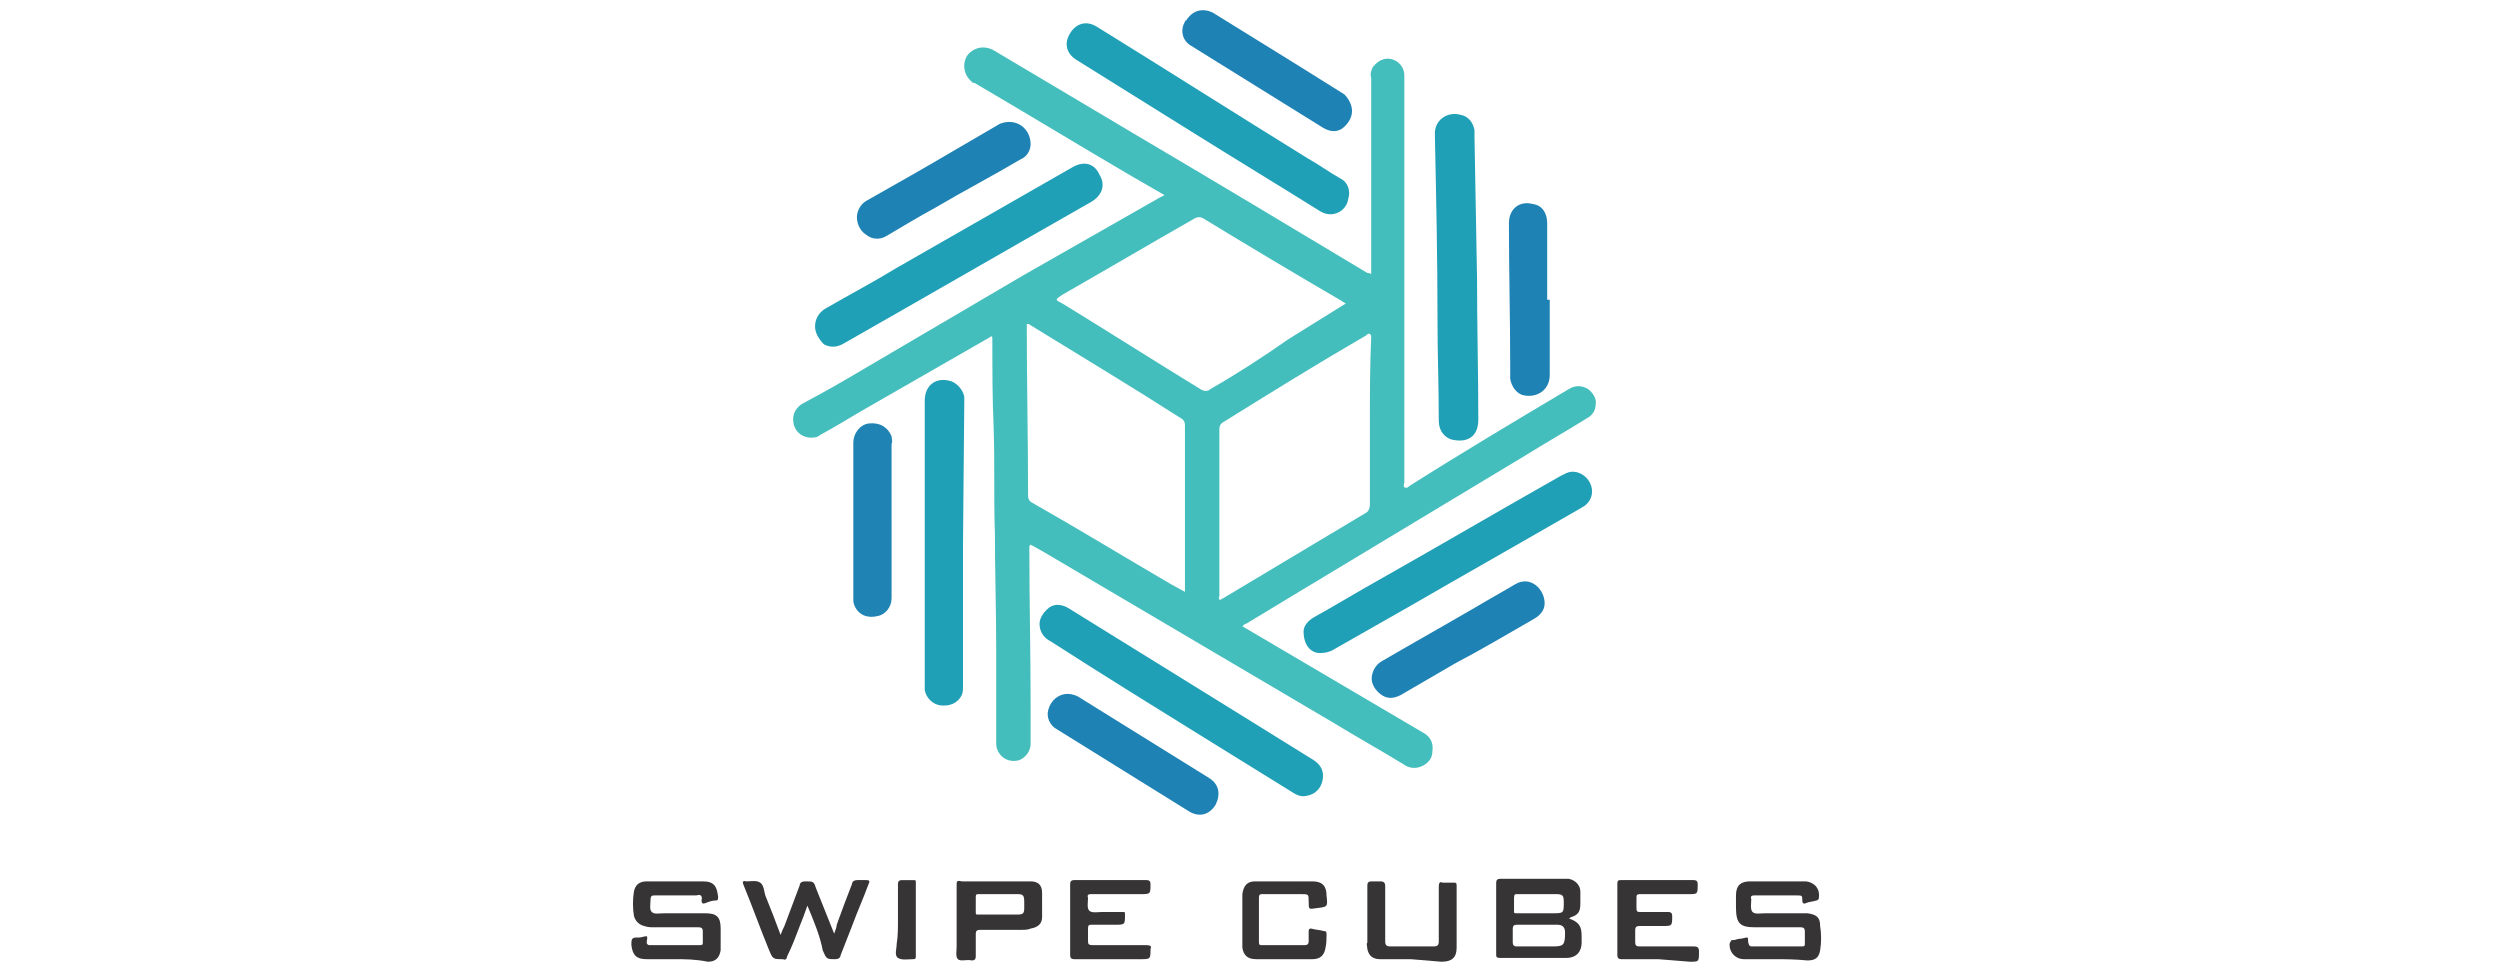 <svg xmlns:v="https://vecta.io/nano" xmlns="http://www.w3.org/2000/svg" xmlns:xlink="http://www.w3.org/1999/xlink" id="Layer_1" x="0px" y="0px" viewBox="0 0 196 76" style="enable-background:new 0 0 196 76;" xml:space="preserve"><style type="text/css">	.st0{fill:#20A0B6;}	.st1{fill:#1F82B4;}	.st2{fill:#1F83B4;}	.st3{fill:#373435;}	.st4{fill:#44BEBC;}</style><g id="Layer_2_1_">	<g id="Layer_1-2">		<path class="st0" d="M104.3,16.8c-0.3,0-0.6-0.1-0.9-0.3c-3.2-2-6.5-4-9.7-6l-9.3-5.8c-0.8-0.5-1-1.3-0.5-2.1s1.3-1,2.1-0.5   c5.5,3.4,11,6.9,16.5,10.3c0.9,0.5,1.7,1.1,2.6,1.6c0.6,0.3,0.8,1,0.6,1.6C105.6,16.3,105,16.8,104.3,16.8z"></path>		<path class="st0" d="M81.5,48.9c0-0.5,0.4-1,0.8-1.3c0.5-0.3,1-0.2,1.5,0.1L97.2,56l5.8,3.6c0.6,0.4,0.8,0.9,0.7,1.5   c-0.1,0.7-0.6,1.2-1.3,1.3c-0.4,0.1-0.8-0.1-1.1-0.3l-6.3-3.9c-4.2-2.6-8.4-5.2-12.6-7.9C81.8,50,81.5,49.5,81.5,48.9z"></path>		<path class="st0" d="M63.9,25.6c0-0.6,0.3-1.1,0.8-1.4c1.9-1.1,3.8-2.1,5.6-3.2l13.8-7.9c0.9-0.5,1.7-0.3,2.1,0.6   c0.5,0.8,0.2,1.6-0.6,2.1c-6.5,3.7-12.9,7.4-19.4,11.1c-0.5,0.3-1,0.4-1.6,0.1C64.2,26.6,63.9,26.1,63.9,25.6z"></path>		<path class="st0" d="M115.8,21.8c0,3.7,0.1,7.4,0.1,11.1c0,1.2-0.7,1.8-1.9,1.6c-0.7-0.1-1.2-0.7-1.2-1.5c0-2.7-0.1-5.3-0.1-8   c0-4.7-0.1-9.4-0.2-14.1c0-0.1,0-0.2,0-0.3c-0.1-1.1,0.9-1.9,2-1.6c0.6,0.1,1,0.6,1.1,1.2c0,0.2,0,0.3,0,0.5L115.8,21.8   L115.8,21.8z"></path>		<path class="st0" d="M102.2,49.5c0-0.4,0.3-0.8,0.8-1.1c1.8-1,3.6-2.1,5.4-3.1c4.6-2.6,9.2-5.3,13.8-7.9c0.4-0.2,0.8-0.5,1.3-0.4   c0.7,0.1,1.2,0.7,1.3,1.3c0.1,0.6-0.2,1.2-0.8,1.5c-4.5,2.6-9.1,5.2-13.6,7.8l-5.8,3.3c-0.3,0.2-0.7,0.3-1.1,0.3   C102.7,51.2,102.2,50.5,102.2,49.5z"></path>		<path class="st0" d="M75.5,42.6v11.1c0,0.3,0,0.6-0.1,0.8c-0.3,0.6-0.9,0.9-1.7,0.8c-0.6-0.1-1.1-0.6-1.2-1.2c0-0.1,0-0.3,0-0.4   c0-7.4,0-14.9,0-22.3c0-1.2,0.9-1.9,2.1-1.5c0.5,0.2,0.9,0.7,1,1.2c0,0.1,0,0.3,0,0.4L75.5,42.6z"></path>		<path class="st1" d="M106,8.7c0,0.6-0.4,1.1-0.8,1.4c-0.5,0.3-1,0.2-1.5-0.1c-3.4-2.1-6.9-4.3-10.3-6.4c-0.7-0.4-0.9-1.2-0.5-1.9   c0,0,0-0.1,0.1-0.1c0.5-0.8,1.3-1,2.1-0.6c2.1,1.3,4.2,2.6,6.3,3.9c1.3,0.8,2.7,1.7,4,2.5C105.7,7.7,106,8.2,106,8.7z"></path>		<path class="st1" d="M121.5,23.5c0,2,0,4,0,5.9c0,1.1-0.9,1.8-2,1.6c-0.6-0.1-1-0.7-1.1-1.3c0-0.3,0-0.7,0-1   c0-3.7-0.1-7.5-0.1-11.2c0-1.1,0.8-1.8,1.9-1.5c0.7,0.1,1.1,0.7,1.1,1.5c0,1,0,2,0,3c0,1,0,2,0,3L121.5,23.5z"></path>		<path class="st1" d="M80.8,11.3c0,0.5-0.3,1-0.8,1.2c-2.2,1.3-4.5,2.5-6.7,3.8c-1.3,0.7-2.6,1.5-3.8,2.2c-0.5,0.3-1.1,0.3-1.6-0.1   c-0.5-0.3-0.8-1-0.7-1.6c0.1-0.5,0.4-0.9,0.8-1.1c2.3-1.3,4.6-2.6,6.8-3.9c1.2-0.7,2.4-1.4,3.6-2.1C79.7,9.2,80.8,10.1,80.8,11.3z   "></path>		<path class="st1" d="M83.7,54.4c0.3,0,0.6,0.1,0.8,0.2c3.4,2.1,6.9,4.3,10.3,6.4c0.8,0.5,0.9,1.3,0.5,2.1c-0.5,0.8-1.3,1-2.1,0.5   c-3.4-2.1-6.9-4.3-10.3-6.4c-0.6-0.3-0.9-1-0.7-1.6C82.4,54.9,83,54.4,83.7,54.4z"></path>		<path class="st1" d="M121.1,47.3c0,0.5-0.3,0.9-0.8,1.2c-2.1,1.2-4.1,2.4-6.2,3.5l-4.3,2.5c-0.6,0.3-1.1,0.3-1.6-0.1   c-0.5-0.4-0.8-1-0.6-1.6c0.1-0.4,0.4-0.8,0.8-1c2.4-1.4,4.9-2.8,7.3-4.2c1-0.6,2.1-1.2,3.1-1.8C120,45.1,121.1,46.2,121.1,47.3z"></path>		<path class="st2" d="M69.9,40.8c0,2,0,4.1,0,6.1c0,0.7-0.5,1.3-1.1,1.4c-0.8,0.2-1.5-0.1-1.8-0.8c-0.1-0.2-0.1-0.4-0.1-0.6   c0-4.1,0-8.1,0-12.2c0-0.7,0.5-1.4,1.2-1.5c0.9-0.1,1.5,0.3,1.8,1c0,0.2,0.1,0.4,0,0.6V40.8z"></path>		<path class="st3" d="M63.3,71c-0.2,0.6-0.4,1.1-0.6,1.6c-0.3,0.8-0.6,1.6-1,2.4c0,0.2-0.2,0.3-0.3,0.2c-0.8,0-0.8,0-1.1-0.7   c-0.7-1.7-1.3-3.4-2-5.1c-0.1-0.2-0.1-0.4,0.2-0.3c0.4,0,0.8-0.1,1.1,0.1c0.3,0.2,0.3,0.7,0.4,1c0.4,1,0.8,2,1.2,3.1   c0.1-0.3,0.2-0.5,0.3-0.7c0.4-1.1,0.8-2.1,1.2-3.2c0-0.2,0.2-0.3,0.4-0.3c0.7,0,0.7,0,0.9,0.6l1.4,3.5c0.1-0.3,0.2-0.5,0.2-0.7   c0.4-1.1,0.8-2.2,1.2-3.2c0-0.2,0.2-0.3,0.4-0.3c0,0,0,0,0,0c0.2,0,0.5,0,0.7,0c0.3,0,0.3,0.1,0.2,0.3c-0.4,1.1-0.9,2.2-1.3,3.3   c-0.3,0.8-0.6,1.5-0.9,2.3c0,0.2-0.2,0.3-0.4,0.3c-0.7,0-0.7,0-1-0.7C64.3,73.4,63.8,72.2,63.3,71z"></path>		<path class="st3" d="M52.9,75.2h-2.2c-0.8,0-1.1-0.3-1.2-1.1c0-0.4,0-0.6,0.4-0.6c0.1,0,0.1,0,0.2,0c0.2,0,0.4-0.1,0.6-0.1   c0.1,0.1,0,0.3,0,0.5c0,0.1,0.1,0.2,0.2,0.2c1.3,0,2.7,0,4,0c0.2,0,0.2-0.1,0.2-0.2c0-0.3,0-0.6,0-0.9c0-0.2-0.1-0.3-0.3-0.3   c-1.2,0-2.3,0-3.5,0c-0.3,0-0.5,0-0.8-0.1c-0.4-0.1-0.7-0.4-0.8-0.8c-0.1-0.6-0.1-1.3,0-1.9c0.1-0.5,0.4-0.8,1-0.8   c0.6,0,1.3,0,1.9,0c0.8,0,1.6,0,2.5,0s1.1,0.4,1.2,1.2c0,0.2,0,0.3-0.2,0.3c-0.3,0-0.5,0.1-0.8,0.2c-0.2,0.1-0.3,0-0.3-0.2   c0.1-0.4-0.1-0.5-0.4-0.4c-1.1,0-2.2,0-3.2,0c-0.3,0-0.4,0-0.4,0.4c0,0.3-0.1,0.7,0.1,0.9s0.6,0.1,1,0.1c0.9,0,1.8,0,2.8,0   c0.1,0,0.3,0,0.4,0c0.9,0,1.2,0.3,1.2,1.2c0,0.6,0,1.1,0,1.7c-0.1,0.6-0.4,0.9-1,0.9C54.5,75.2,53.7,75.2,52.9,75.2z"></path>		<path class="st3" d="M139.1,75.2c-0.8,0-1.6,0-2.4,0c-0.6,0-1.1-0.5-1.1-1.1c0-0.1,0-0.2,0.1-0.3c0-0.1,0.1-0.1,0.2-0.1   c0.2,0,0.3-0.1,0.5-0.1c0.2,0,0.4-0.1,0.6-0.1c0.1,0.1,0,0.3,0.1,0.5c0,0.1,0.1,0.2,0.2,0.2c1.3,0,2.7,0,4,0   c0.2,0,0.2-0.1,0.2-0.2c0-0.3,0-0.6,0-1c0-0.2-0.1-0.3-0.3-0.3c-1.2,0-2.4,0-3.6,0c-1.2,0-1.5-0.3-1.5-1.6c0-0.3,0-0.6,0-0.9   c0-0.8,0.4-1.1,1.1-1.1c1.1,0,2.2,0,3.4,0c0.3,0,0.7,0,1,0c0.7,0.1,1.1,0.6,1,1.3c0,0.1-0.1,0.2-0.2,0.2c-0.3,0.1-0.6,0.1-0.8,0.2   c-0.2,0.1-0.3,0-0.3-0.2c0-0.4,0-0.4-0.5-0.4c-1.1,0-2.2,0-3.2,0c-0.2,0-0.4,0-0.3,0.3c0,0.3-0.1,0.8,0.1,1c0.2,0.2,0.6,0.1,1,0.1   h2.7c0.2,0,0.4,0,0.6,0c0.7,0.1,1,0.3,1,1c0.1,0.6,0.1,1.3,0,1.9c-0.1,0.6-0.4,0.8-1,0.8C140.7,75.2,139.9,75.2,139.1,75.2z"></path>		<path class="st3" d="M100.8,75.2c-0.8,0-1.5,0-2.3,0c-0.7,0-1-0.3-1.1-0.9c0-0.4,0-0.7,0-1.1c0-0.9,0-1.7,0-2.6c0-0.2,0-0.3,0-0.5   c0.1-0.7,0.4-1,1-1c0.8,0,1.7,0,2.5,0c0.7,0,1.3,0,2,0c0.8,0,1.1,0.4,1.1,1.1c0.1,0.9,0.1,0.9-0.8,1c-0.6,0.1-0.6,0.1-0.6-0.5   c0-0.6,0-0.6-0.6-0.6c-1,0-2,0-3,0c-0.2,0-0.3,0-0.3,0.3c0,1.1,0,2.3,0,3.4c0,0.2,0,0.3,0.2,0.3c1.1,0,2.3,0,3.4,0   c0.2,0,0.3-0.1,0.3-0.3c0-0.3,0-0.6,0-0.8c0-0.2,0.1-0.2,0.2-0.2c0.3,0.1,0.7,0.1,1,0.2c0.1,0,0.2,0,0.2,0.2c0,0.4,0,0.8-0.1,1.2   c-0.1,0.5-0.4,0.8-1,0.8C102.4,75.2,101.6,75.2,100.8,75.2z"></path>		<path class="st3" d="M87.1,75.2c-1,0-1.9,0-2.9,0c-0.2,0-0.3-0.1-0.3-0.3c0-1.9,0-3.7,0-5.6c0-0.2,0.1-0.3,0.3-0.3   c1.9,0,3.8,0,5.7,0c0.2,0,0.3,0.1,0.3,0.3c0,0.8,0,0.8-0.8,0.8c-1.3,0-2.5,0-3.8,0c-0.2,0-0.4,0-0.3,0.3c0,0.3-0.1,0.8,0.1,1   s0.7,0.1,1,0.1c0.5,0,1,0,1.6,0c0.2,0,0.2,0,0.2,0.2c0,0.8,0,0.8-0.8,0.8c-0.6,0-1.2,0-1.8,0c-0.2,0-0.3,0-0.3,0.3   c0,0.3,0,0.6,0,0.9c0,0.3,0,0.4,0.4,0.4c1.4,0,2.8,0,4.2,0c0.3,0,0.4,0.1,0.3,0.3c0,0.8,0,0.8-0.8,0.8L87.1,75.2z"></path>		<path class="st3" d="M130,75.2c-1,0-1.9,0-2.9,0c-0.2,0-0.3-0.1-0.3-0.3c0-1.9,0-3.7,0-5.6c0-0.3,0.1-0.3,0.3-0.3   c1.9,0,3.8,0,5.7,0c0.2,0,0.3,0.1,0.3,0.3c0,0.8,0,0.8-0.7,0.8c-1.3,0-2.6,0-3.8,0c-0.3,0-0.3,0.1-0.3,0.3c0,0.3,0,0.5,0,0.8   c0,0.3,0.1,0.3,0.3,0.3c0.7,0,1.5,0,2.2,0c0.2,0,0.3,0.1,0.3,0.3c0,0.8,0,0.8-0.8,0.8c-0.6,0-1.2,0-1.8,0c-0.2,0-0.3,0.1-0.3,0.3   c0,0.3,0,0.7,0,1c0,0.2,0.1,0.3,0.3,0.3c1.4,0,2.9,0,4.3,0c0.3,0,0.4,0.1,0.4,0.4c0,0.8,0,0.8-0.7,0.8L130,75.2z"></path>		<path class="st3" d="M110.6,75.2c-0.8,0-1.6,0-2.4,0c-0.6,0-0.9-0.3-1-0.8c0-0.2-0.1-0.4,0-0.5c0-1.5,0-3,0-4.5   c0-0.2,0.1-0.3,0.3-0.3c0.2,0,0.5,0,0.7,0c0.3,0,0.4,0.1,0.4,0.4c0,1.4,0,2.9,0,4.3c0,0.3,0.1,0.4,0.4,0.4c1.1,0,2.2,0,3.4,0   c0.3,0,0.4-0.1,0.4-0.4c0-1.5,0-2.9,0-4.3c0-0.3,0.1-0.4,0.3-0.3c0.3,0,0.6,0,0.9,0c0.1,0,0.2,0,0.2,0.2c0,1.6,0,3.2,0,4.9   c0,0.8-0.4,1.1-1.2,1.1L110.6,75.2z"></path>		<path class="st3" d="M70.4,72.1c0-0.9,0-1.9,0-2.8c0-0.2,0.1-0.3,0.3-0.3c0.3,0,0.6,0,0.9,0c0.2,0,0.2,0,0.2,0.2   c0,1.9,0,3.8,0,5.8c0,0.1,0,0.2-0.2,0.2c-0.4,0-0.9,0.1-1.2-0.1s-0.1-0.7-0.1-1.1C70.4,73.4,70.4,72.8,70.4,72.1z"></path>		<path class="st4" d="M124.5,30.5c-0.5-0.3-1-0.3-1.5,0c-4.2,2.5-8.4,5-12.5,7.6c-0.1,0.1-0.2,0.2-0.4,0.1c-0.1-0.1,0-0.3,0-0.4   c0,0,0-0.1,0-0.1V6.3c0-0.1,0-0.3,0-0.4c0-0.7-0.6-1.3-1.3-1.3c-0.5,0-0.9,0.3-1.2,0.7c-0.1,0.3-0.2,0.5-0.1,0.8c0,5,0,10,0,15   v0.4c-0.1-0.1-0.2-0.1-0.3-0.1c-6-3.6-12-7.2-18.1-10.8L78,4c-0.8-0.5-1.7-0.3-2.2,0.4c-0.4,0.7-0.2,1.6,0.5,2.1c0,0,0.1,0,0.1,0   c4.1,2.4,8.2,4.9,12.3,7.3l2.6,1.5l-0.4,0.2l-10.7,6.1L67.6,29c-1.5,0.9-3.1,1.8-4.6,2.6c-0.6,0.3-0.9,0.9-0.8,1.5   c0.1,0.8,0.8,1.3,1.6,1.2c0.2,0,0.4-0.1,0.5-0.2c1.1-0.6,2.1-1.2,3.1-1.8l10.1-5.8c0.3-0.2,0.3-0.2,0.3,0.2c0,2.3,0,4.5,0.1,6.8   c0.1,2.8,0,5.5,0.1,8.3c0,3,0.1,5.9,0.1,8.9c0,2.5,0,5,0,7.4c0,0.2,0,0.5,0.1,0.7c0.3,0.7,1,1,1.7,0.8c0.5-0.2,0.9-0.7,0.9-1.3   c0-1,0-1.9,0-2.9c0-4.2-0.1-8.4-0.1-12.5c0-0.1,0-0.1,0.1-0.2l0.9,0.5l22.9,13.5c1.8,1.1,3.6,2.1,5.4,3.2c0.4,0.3,0.9,0.4,1.4,0.2   c0.5-0.2,0.9-0.6,0.9-1.2c0.1-0.7-0.2-1.2-0.8-1.5l-12.4-7.3l-1.7-1c0.1-0.1,0.2-0.2,0.3-0.2l4.3-2.6l17.6-10.6   c1.6-1,3.2-1.9,4.8-2.9c0.4-0.2,0.7-0.6,0.7-1.1C125.2,31.3,124.9,30.8,124.5,30.5z M92.9,46.2c0,0.1,0,0.1,0,0.2l-1.1-0.6   c-3.6-2.1-7.2-4.3-10.9-6.4c-0.2-0.1-0.3-0.3-0.3-0.5c0-0.1,0-0.2,0-0.2c0-4.4-0.1-8.7-0.1-13.1c0-0.1,0-0.1,0-0.2   c0.1,0,0.2,0,0.3,0.1c3.9,2.4,7.9,4.8,11.8,7.3c0.2,0.1,0.3,0.3,0.3,0.5C92.9,37.6,92.9,41.9,92.9,46.2z M94.1,30.5   c-3.6-2.2-7.2-4.5-10.8-6.7c-0.6-0.3-0.6-0.3,0-0.7c3.5-2,6.9-4,10.4-6c0.2-0.1,0.4-0.1,0.6,0c3.6,2.2,7.3,4.4,10.9,6.5   c0.1,0.1,0.2,0.1,0.3,0.2l-4.5,2.8C99,28,97,29.3,94.9,30.5C94.7,30.7,94.4,30.7,94.1,30.5z M107.4,33.1c0,2.2,0,4.4,0,6.5   c0,0.2-0.1,0.5-0.3,0.6c-3.7,2.2-7.5,4.5-11.2,6.7c-0.1,0-0.2,0.2-0.3,0.1s0-0.2,0-0.3c0-4.4,0-8.7,0-13.1c0-0.2,0.1-0.4,0.3-0.5   c3.7-2.3,7.4-4.6,11.2-6.8c0.1-0.1,0.2-0.2,0.3-0.1c0.1,0,0.1,0.2,0.1,0.3C107.4,28.7,107.4,30.9,107.4,33.1z"></path>		<path class="st3" d="M124,73.4c0-0.8-0.2-1.1-1-1.4c0.1,0,0.1-0.1,0.2-0.1c0.6-0.2,0.7-0.5,0.7-1.1c0-0.3,0-0.6,0-0.9   c0-0.5-0.4-0.9-0.9-1c-0.2,0-0.3,0-0.5,0c-1.6,0-3.3,0-4.9,0c-0.2,0-0.3,0.1-0.3,0.3c0,1.9,0,3.7,0,5.6c0,0.2,0,0.3,0.3,0.3   c1.7,0,3.5,0,5.2,0c0.8,0,1.2-0.5,1.2-1.2C124,73.8,124,73.6,124,73.4z M118.9,70.1c1,0,2.1,0,3.1,0c0.5,0,0.6,0.1,0.6,0.6   c0,0.9,0,0.9-0.9,0.9h-1.2c-0.5,0-1,0-1.6,0c-0.2,0-0.2,0-0.2-0.2c0-0.3,0-0.7,0-1C118.7,70.1,118.8,70.1,118.9,70.1z M121.7,74.2   c-0.9,0-1.8,0-2.8,0c-0.2,0-0.3-0.1-0.3-0.3c0-0.4,0-0.7,0-1.1c0-0.2,0.1-0.3,0.3-0.3c0.5,0,1,0,1.6,0l0,0c0.5,0,1.1,0,1.6,0   c0.4,0,0.6,0.2,0.6,0.6C122.7,74.1,122.6,74.2,121.7,74.2L121.7,74.2z"></path>		<path class="st3" d="M81.7,70c0-0.6-0.3-0.9-0.9-0.9c-0.2,0-0.4,0-0.5,0c-1.6,0-3.3,0-4.9,0C75,69,75,69.1,75,69.4   c0,0.9,0,1.9,0,2.8c0,0.7,0,1.3,0,2c0,0.4-0.1,0.8,0.1,1c0.2,0.2,0.7,0,1.1,0.1c0.2,0,0.3-0.1,0.3-0.3c0-0.6,0-1.2,0-1.8   c0-0.2,0.1-0.3,0.3-0.3c1.1,0,2.2,0,3.3,0c0.2,0,0.5,0,0.7-0.1c0.6-0.1,0.9-0.4,0.9-0.9C81.7,71.3,81.7,70.6,81.7,70z M80.3,71.2   c0,0.4-0.1,0.5-0.5,0.5c-0.5,0-1.1,0-1.6,0l0,0c-0.5,0-1,0-1.5,0c-0.2,0-0.2,0-0.2-0.2c0-0.4,0-0.8,0-1.2c0-0.2,0.1-0.2,0.2-0.2   c1,0,2.1,0,3.1,0c0.4,0,0.5,0.1,0.5,0.6C80.3,70.9,80.3,71,80.3,71.2L80.3,71.2z"></path>	</g></g></svg>